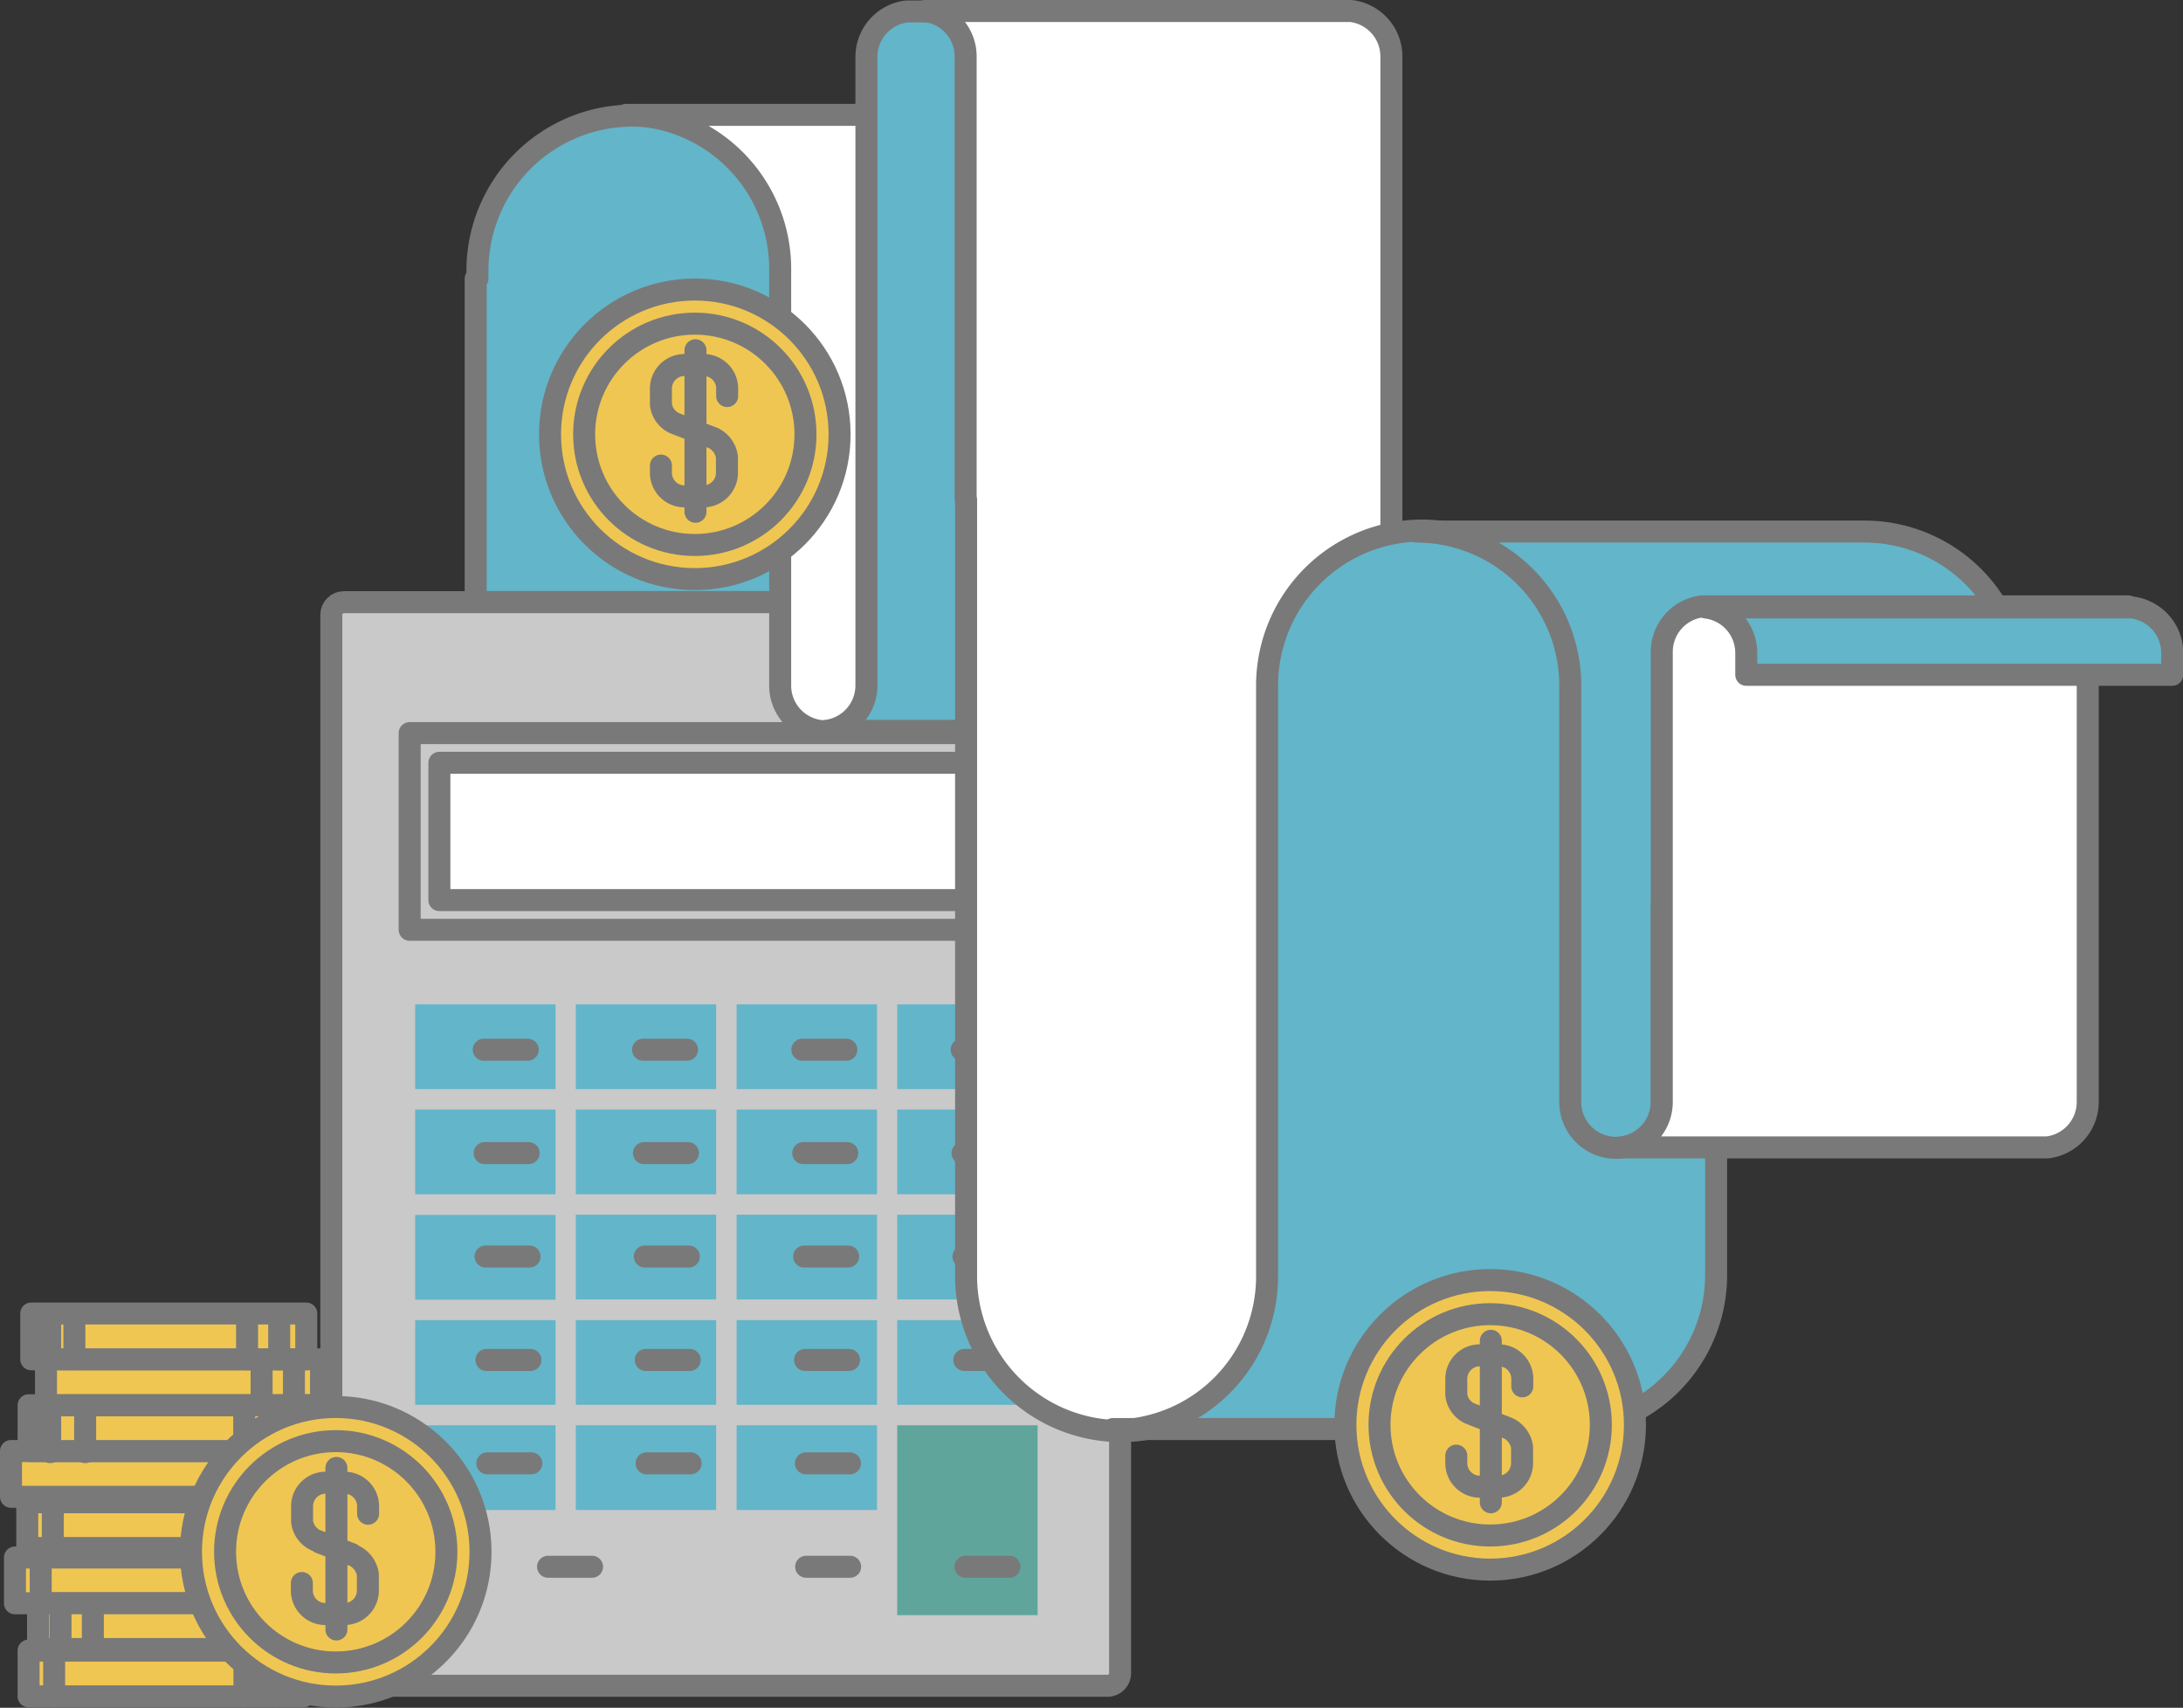 <svg xmlns="http://www.w3.org/2000/svg" viewBox="0 0 99.22 77.62"><rect x="0" y="0" width="99.22" height="77.62" fill="#333333" stroke="none"/><defs><style>.a{fill:#63b5c9;}.b{fill:#f0c652;}.c{fill:none;stroke:#797979;stroke-linecap:round;stroke-linejoin:round;}.d{fill:#c9c9c9;}.e{fill:#fff;}.f{fill:#5fa59c;}</style></defs><title>admin</title><polygon class="a" points="26.17 69.56 25.24 69.56 22.98 69.56 18.87 69.56 18.87 73.41 22.98 73.41 25.24 73.41 26.17 73.41 29.35 73.41 32.55 73.41 32.55 69.56 29.35 69.56 26.17 69.56"/><rect class="a" x="33.48" y="69.56" width="6.38" height="3.85"/><rect class="b" x="0.68" y="70.79" width="12.5" height="2.08"/><rect class="c" x="0.68" y="70.79" width="12.5" height="2.08"/><path class="c" d="M249.74,455.71v-1.84m10.11,1.84v-1.84m-1.47,1.84v-1.84" transform="translate(-247.89 -382.84)"/><rect class="b" x="1.73" y="72.87" width="12.5" height="2.08"/><rect class="c" x="1.73" y="72.87" width="12.5" height="2.08"/><path class="c" d="M252.11,457.8V456m-1.47,1.84V456m10.62,1.84V456m-1.1,1.84V456" transform="translate(-247.89 -382.84)"/><rect class="b" x="1.3" y="75.02" width="12.5" height="2.08"/><rect class="c" x="1.3" y="75.02" width="12.5" height="2.08"/><path class="c" d="M250.35,459.94V458.1m10.11,1.84V458.1M259,459.94V458.1" transform="translate(-247.89 -382.84)"/><path class="b" d="M298.32,435.94a6.58,6.58,0,1,1-6.59-6.58,6.59,6.59,0,0,1,6.59,6.58" transform="translate(-247.89 -382.84)"/><circle class="c" cx="43.84" cy="53.1" r="6.58"/><path class="b" d="M296.76,435.94a5,5,0,1,1-5-5,5,5,0,0,1,5,5" transform="translate(-247.89 -382.84)"/><circle class="c" cx="43.84" cy="53.1" r="5.03"/><path class="c" d="M291.77,432.12v7.34m-1.57-2.11v0.34a1.07,1.07,0,0,0,1.07,1.07h0.86a1.07,1.07,0,0,0,1.07-1.07V437a1.13,1.13,0,0,0-.62-0.85l-1.56-.6m2.19-1.31v-0.34a1.07,1.07,0,0,0-1.07-1.07h-0.86a1.07,1.07,0,0,0-1.07,1.07v0.73a1.08,1.08,0,0,0,.61.84l1.64,0.63" transform="translate(-247.89 -382.84)"/><rect class="d" x="15.06" y="27.37" width="35.85" height="49.25" rx="0.57" ry="0.57"/><rect class="c" x="15.06" y="27.37" width="35.85" height="49.25" rx="0.57" ry="0.57"/><rect class="c" x="18.62" y="33.32" width="28.73" height="8.94"/><rect class="e" x="19.97" y="34.67" width="26.03" height="6.24"/><rect class="c" x="19.97" y="34.67" width="26.03" height="6.24"/><rect class="a" x="18.87" y="45.65" width="6.38" height="3.85"/><rect class="a" x="26.17" y="45.65" width="6.38" height="3.85"/><rect class="a" x="33.48" y="45.65" width="6.38" height="3.85"/><rect class="a" x="40.78" y="45.65" width="6.38" height="3.85"/><rect class="a" x="18.87" y="50.43" width="6.38" height="3.85"/><rect class="a" x="26.17" y="50.43" width="6.38" height="3.85"/><rect class="a" x="33.48" y="50.43" width="6.38" height="3.85"/><rect class="a" x="40.78" y="50.43" width="6.38" height="3.85"/><rect class="a" x="18.87" y="55.22" width="6.38" height="3.85"/><rect class="a" x="26.17" y="55.21" width="6.38" height="3.85"/><rect class="a" x="33.48" y="55.21" width="6.38" height="3.85"/><rect class="a" x="40.78" y="55.21" width="6.38" height="3.85"/><rect class="a" x="18.87" y="60" width="6.38" height="3.85"/><rect class="a" x="26.17" y="60" width="6.38" height="3.85"/><rect class="a" x="33.48" y="60" width="6.38" height="3.85"/><rect class="a" x="40.78" y="60" width="6.38" height="3.85"/><rect class="a" x="18.87" y="64.78" width="6.38" height="3.85"/><rect class="a" x="26.17" y="64.78" width="6.38" height="3.85"/><rect class="a" x="33.48" y="64.78" width="6.38" height="3.85"/><polygon class="f" points="40.78 67.07 40.78 68.63 40.78 69.56 40.78 70.92 40.78 73.41 47.16 73.41 47.16 70.92 47.16 69.56 47.16 68.63 47.16 67.07 47.16 64.78 40.78 64.78 40.78 67.07"/><path class="c" d="M293.77,454.05h-2m-5.24,0h-2m-9.73,0h-2m13.72-4.7h-2m-5.24,0h-2m-5.24,0h-2m23.68-4.7h-2m-5.24,0h-2m-5.24,0h-2m-5.24,0h-2m23.68-4.7h-2m-5.24,0h-2m-5.24,0h-2m-5.24,0h-2m23.68-4.7h-2m-5.24,0h-2m-5.24,0h-2m-5.24,0h-2m23.68-4.7h-2m-5.24,0h-2m-5.24,0h-2m-5.24,0h-2" transform="translate(-247.89 -382.84)"/><rect class="b" x="0.5" y="65.95" width="12.5" height="2.08"/><rect class="c" x="0.5" y="65.95" width="12.5" height="2.08"/><path class="c" d="M259.66,450.87V449m-1.47,1.84V449" transform="translate(-247.89 -382.84)"/><rect class="b" x="1.3" y="63.87" width="12.5" height="2.08"/><rect class="c" x="1.3" y="63.87" width="12.5" height="2.08"/><path class="c" d="M260.46,448.79V447m-8.7,1.84V447m-1.59,1.84V447m8.82,1.84V447" transform="translate(-247.89 -382.84)"/><rect class="b" x="2.09" y="61.78" width="12.5" height="2.08"/><rect class="c" x="2.09" y="61.78" width="12.5" height="2.08"/><path class="c" d="M261.25,446.71v-1.84m-1.47,1.84v-1.84" transform="translate(-247.89 -382.84)"/><rect class="b" x="1.42" y="59.7" width="12.5" height="2.08"/><rect class="c" x="1.42" y="59.7" width="12.5" height="2.08"/><path class="c" d="M260.58,444.62v-1.84m-9.31,1.84v-1.84m-1.1,1.84v-1.84m8.95,1.84v-1.84" transform="translate(-247.89 -382.84)"/><rect class="b" x="1.24" y="68.28" width="12.5" height="2.08"/><rect class="c" x="1.24" y="68.28" width="12.5" height="2.08"/><path class="c" d="M250.29,453.2v-1.84m10.11,1.84v-1.84m-1.47,1.84v-1.84" transform="translate(-247.89 -382.84)"/><path class="b" d="M269.73,453.37a6.58,6.58,0,1,1-6.59-6.58,6.59,6.59,0,0,1,6.59,6.58" transform="translate(-247.89 -382.84)"/><circle class="c" cx="15.26" cy="70.53" r="6.58"/><path class="b" d="M268.17,453.37a5,5,0,1,1-5-5,5,5,0,0,1,5,5" transform="translate(-247.89 -382.84)"/><circle class="c" cx="15.26" cy="70.53" r="5.03"/><path class="c" d="M263.18,449.56v7.34m-1.57-2.11v0.34a1.07,1.07,0,0,0,1.07,1.07h0.86a1.07,1.07,0,0,0,1.07-1.07v-0.73a1.13,1.13,0,0,0-.62-0.85l-1.56-.6m2.19-1.31v-0.34a1.07,1.07,0,0,0-1.07-1.07h-0.86a1.07,1.07,0,0,0-1.07,1.07V452a1.08,1.08,0,0,0,.61.84l1.64,0.63" transform="translate(-247.89 -382.84)"/><path class="a" d="M288.87,410.2V395.51h-5.19v-0.37a7,7,0,0,0-14.09,0v0.37h-0.08V410.2h19.36Z" transform="translate(-247.89 -382.84)"/><path class="c" d="M288.87,410.2V395.51h-5.19v-0.37a7,7,0,0,0-14.09,0v0.37h-0.08V410.2h19.36Z" transform="translate(-247.89 -382.84)"/><path class="e" d="M296.58,388h0.14a7,7,0,0,1,7,7v10.09H287.51V414a2.08,2.08,0,0,1-4.16,0v-8.84h0V395.06a7,7,0,0,0-7-7h20.27Z" transform="translate(-247.89 -382.84)"/><path class="c" d="M296.58,388h0.14a7,7,0,0,1,7,7v10.09H287.51V414a2.08,2.08,0,0,1-4.16,0v-8.84h0V395.06a7,7,0,0,0-7-7h20.27Z" transform="translate(-247.89 -382.84)"/><path class="a" d="M287.27,414V385.77h0v-0.35a2.08,2.08,0,0,1,1.84-2.06h19.36a2.08,2.08,0,0,0-1.84,2.06v0.47h0v5.56h1.85a2.08,2.08,0,0,0-1.84,2.06V394h0v20a2.08,2.08,0,0,1-1.84,2.06H285.43a2.08,2.08,0,0,0,1.84-2.06" transform="translate(-247.89 -382.84)"/><path class="c" d="M287.27,414V385.77h0v-0.35a2.08,2.08,0,0,1,1.84-2.06h19.36a2.08,2.08,0,0,0-1.84,2.06v0.47h0v5.56h1.85a2.08,2.08,0,0,0-1.84,2.06V394h0v20a2.08,2.08,0,0,1-1.84,2.06H285.43A2.08,2.08,0,0,0,287.27,414Z" transform="translate(-247.89 -382.84)"/><path class="e" d="M291.78,405.54V385.4a2.08,2.08,0,0,0-1.84-2.06h19.35a2.08,2.08,0,0,1,1.84,2.06v20h0v0.47h0v17.55h0v0.47A2.08,2.08,0,0,0,313,426h-7.11v14.84a7,7,0,0,1-14.09,0V405.66h0v-0.12h0Z" transform="translate(-247.89 -382.84)"/><path class="c" d="M291.78,405.54V385.4a2.08,2.08,0,0,0-1.84-2.06h19.35a2.08,2.08,0,0,1,1.84,2.06v20h0v0.47h0v17.55h0v0.47A2.08,2.08,0,0,0,313,426h-7.11v14.84a7,7,0,0,1-14.09,0V405.66h0v-0.12h0Z" transform="translate(-247.89 -382.84)"/><path class="a" d="M298.48,447.86a7,7,0,0,0,7-7V430.72h0v-8.84c0-.06,0-0.12,0-0.18V414a7,7,0,0,1,14.09,0v7.86h6.32v18.93a7,7,0,0,1-7,7H298.48Z" transform="translate(-247.89 -382.84)"/><path class="c" d="M298.48,447.86a7,7,0,0,0,7-7V430.72h0v-8.84c0-.06,0-0.12,0-0.18V414a7,7,0,0,1,14.09,0v7.86h6.32v18.93a7,7,0,0,1-7,7H298.48Z" transform="translate(-247.89 -382.84)"/><path class="a" d="M332.49,407h0.14a7,7,0,0,1,7,7v10.09H323.42v8.84a2.08,2.08,0,0,1-4.16,0v-8.84h0V414a7,7,0,0,0-7-7h20.27Z" transform="translate(-247.89 -382.84)"/><path class="c" d="M332.49,407h0.14a7,7,0,0,1,7,7v10.09H323.42v8.84a2.08,2.08,0,0,1-4.16,0v-8.84h0V414a7,7,0,0,0-7-7h20.27Z" transform="translate(-247.89 -382.84)"/><path class="e" d="M323.42,432.95V412.81h0v-0.35a2.08,2.08,0,0,1,1.84-2.06h19.36a2.08,2.08,0,0,0-1.84,2.06v0.47h0v20a2.08,2.08,0,0,1-1.84,2.06H321.58a2.08,2.08,0,0,0,1.84-2.06" transform="translate(-247.89 -382.84)"/><path class="c" d="M323.42,432.95V412.81h0v-0.35a2.08,2.08,0,0,1,1.84-2.06h19.36a2.08,2.08,0,0,0-1.84,2.06v0.47h0v20a2.08,2.08,0,0,1-1.84,2.06H321.58A2.08,2.08,0,0,0,323.42,432.95Z" transform="translate(-247.89 -382.84)"/><path class="a" d="M327.26,413.51v-1a2.08,2.08,0,0,0-1.84-2.06h19.36a2.08,2.08,0,0,1,1.84,2.06v1H327.26Z" transform="translate(-247.89 -382.84)"/><path class="c" d="M327.26,413.51v-1a2.08,2.08,0,0,0-1.84-2.06h19.36a2.08,2.08,0,0,1,1.84,2.06v1H327.26Z" transform="translate(-247.89 -382.84)"/><path class="b" d="M322.2,447.6a6.58,6.58,0,1,1-6.59-6.58,6.59,6.59,0,0,1,6.59,6.58" transform="translate(-247.89 -382.84)"/><circle class="c" cx="67.73" cy="64.76" r="6.58"/><path class="b" d="M320.65,447.6a5,5,0,1,1-5-5,5,5,0,0,1,5,5" transform="translate(-247.89 -382.84)"/><circle class="c" cx="67.73" cy="64.76" r="5.03"/><path class="c" d="M315.65,443.78v7.34M314.08,449v0.34a1.07,1.07,0,0,0,1.07,1.07H316a1.07,1.07,0,0,0,1.07-1.07v-0.73a1.13,1.13,0,0,0-.62-0.85l-1.56-.6m2.19-1.31v-0.34a1.07,1.07,0,0,0-1.07-1.07h-0.86a1.07,1.07,0,0,0-1.07,1.07v0.73a1.08,1.08,0,0,0,.61.84l1.64,0.63" transform="translate(-247.89 -382.84)"/><path class="b" d="M286.05,402.58a6.58,6.58,0,1,1-6.59-6.58,6.58,6.58,0,0,1,6.59,6.58" transform="translate(-247.89 -382.84)"/><circle class="c" cx="31.58" cy="19.74" r="6.58"/><path class="b" d="M284.49,402.58a5,5,0,1,1-5-5,5,5,0,0,1,5,5" transform="translate(-247.89 -382.84)"/><circle class="c" cx="31.58" cy="19.74" r="5.03"/><path class="c" d="M279.5,398.76v7.34M277.93,404v0.34A1.07,1.07,0,0,0,279,405.4h0.86a1.07,1.07,0,0,0,1.07-1.07V403.6a1.13,1.13,0,0,0-.62-0.85l-1.56-.6m2.19-1.31v-0.34a1.07,1.07,0,0,0-1.07-1.07H279a1.07,1.07,0,0,0-1.07,1.07v0.73a1.08,1.08,0,0,0,.61.84l1.64,0.63" transform="translate(-247.89 -382.84)"/></svg>